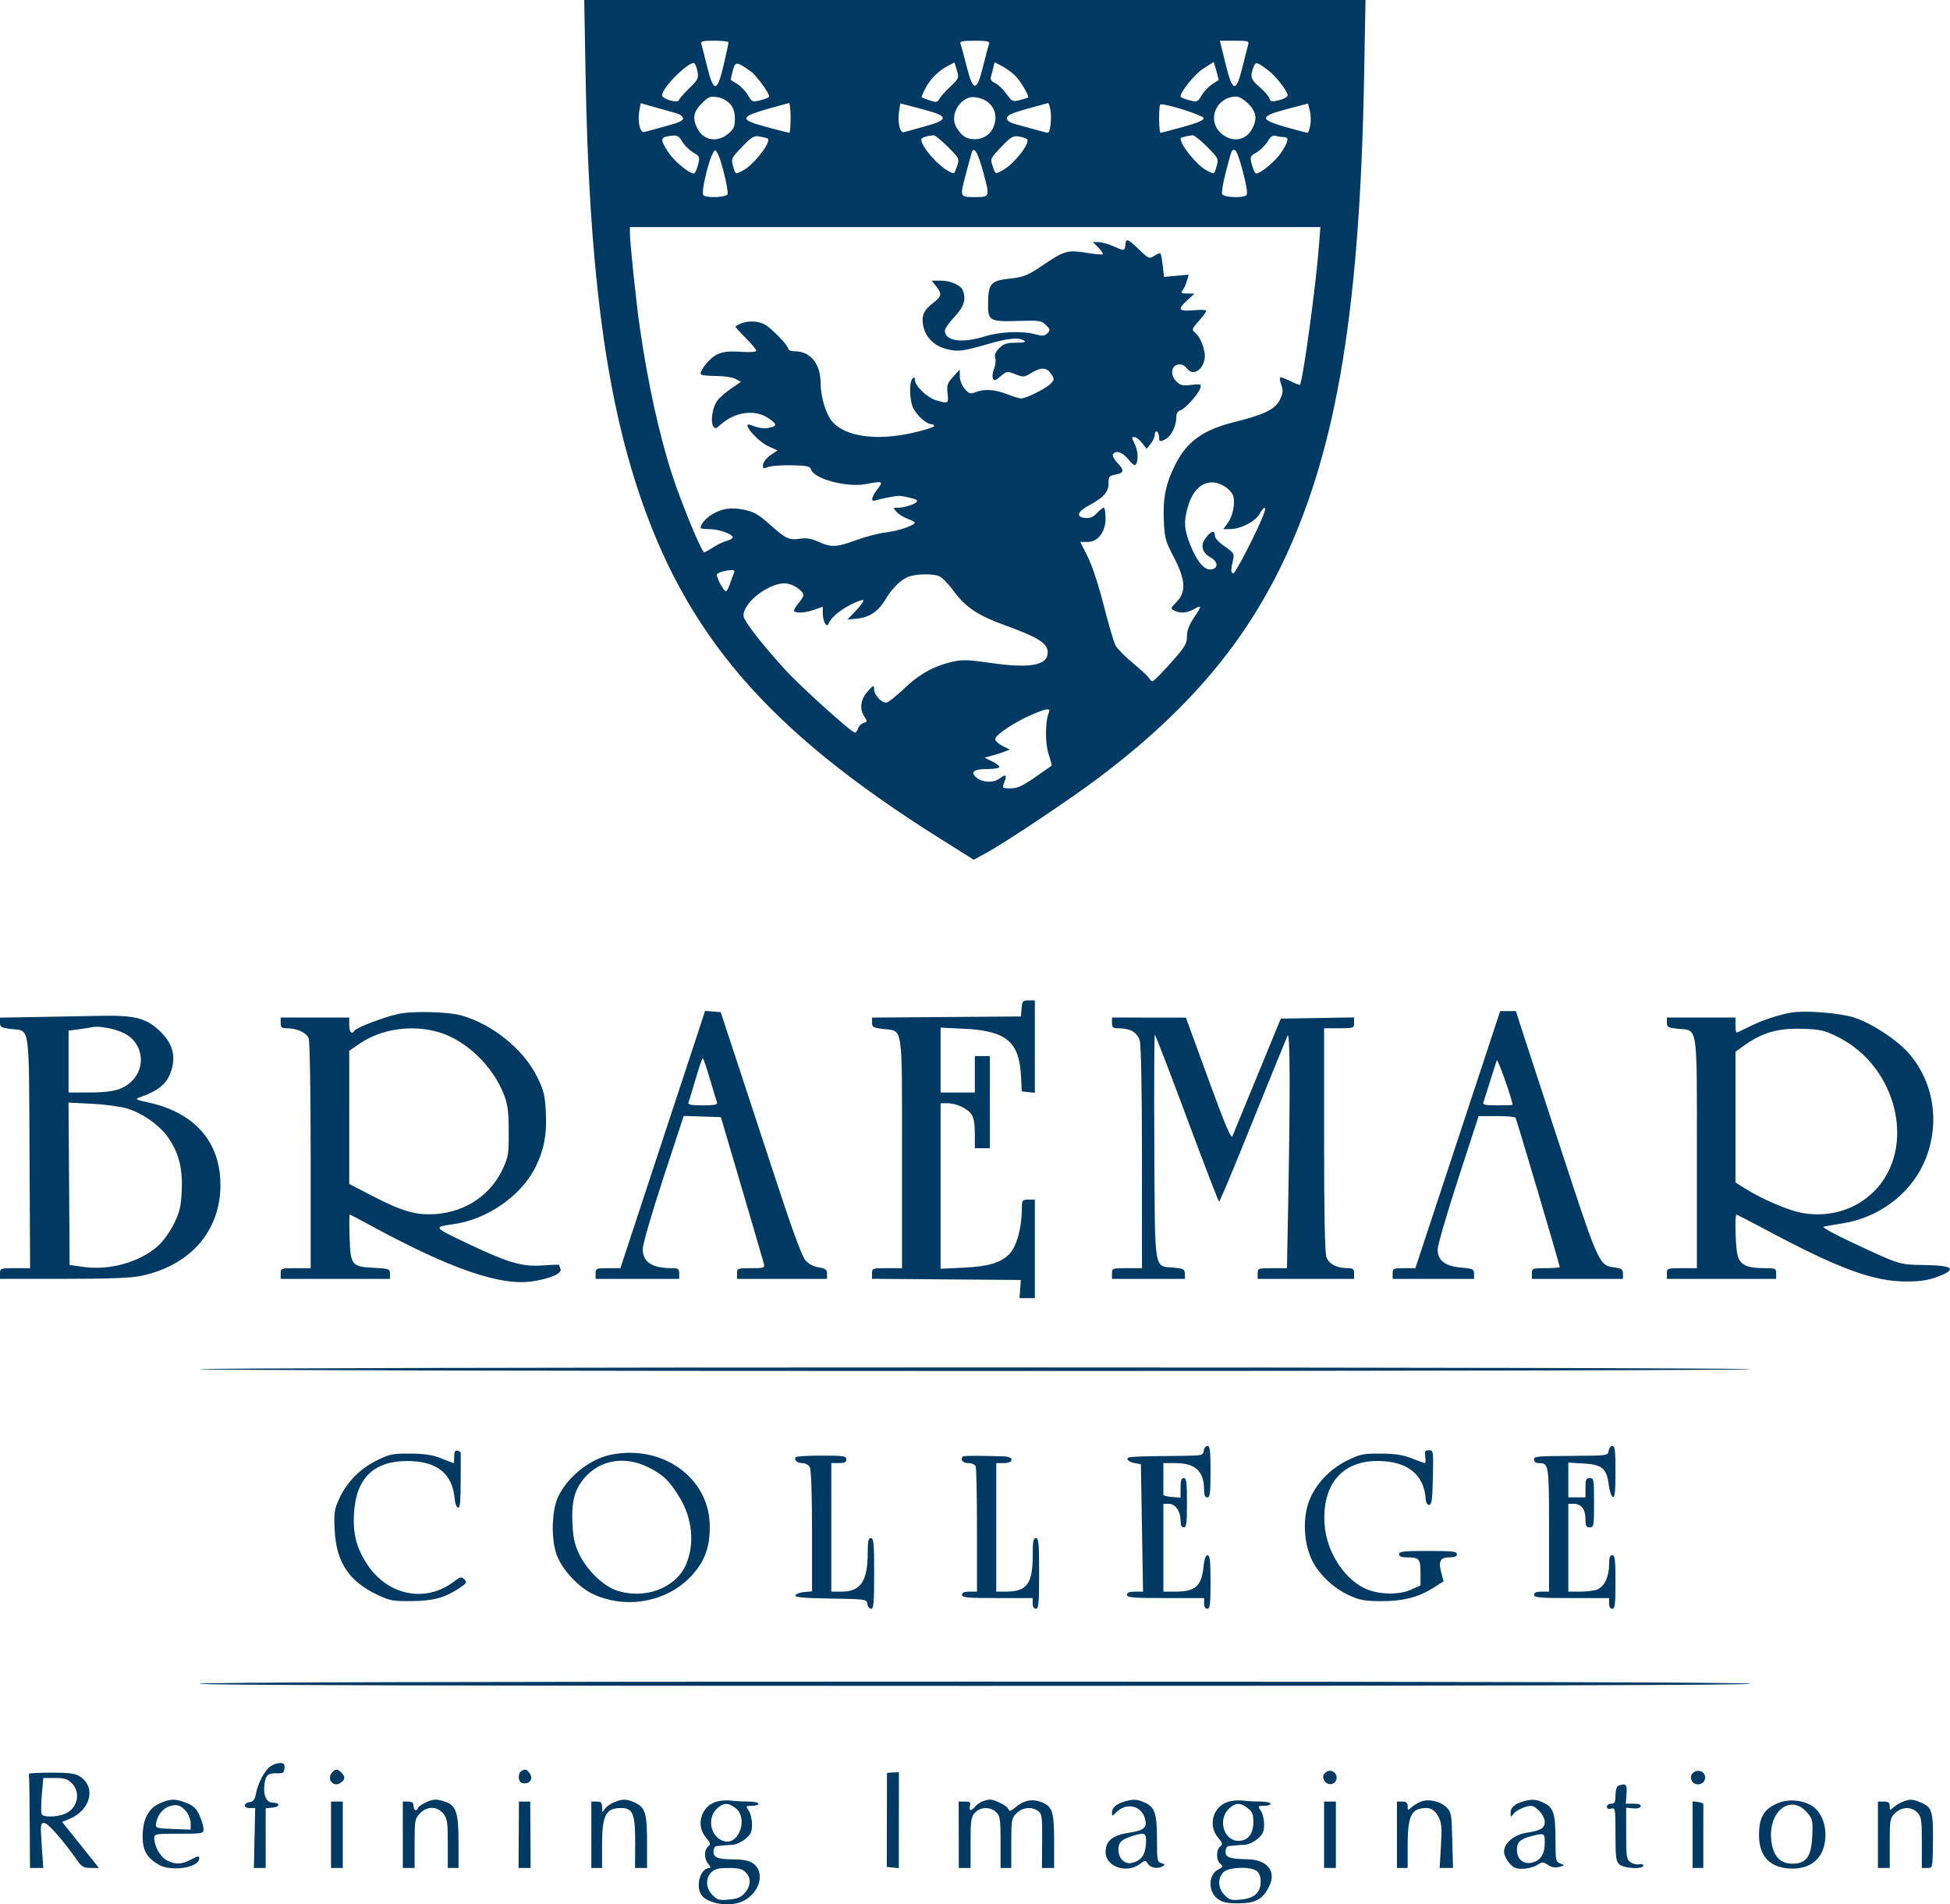 <?xml version="1.0" encoding="UTF-8"?> <svg xmlns="http://www.w3.org/2000/svg" width="256" height="250" viewBox="0 0 256 250" fill="none"> <path fill-rule="evenodd" clip-rule="evenodd" d="M76.879 10.054C77.313 34.325 79.363 50.745 83.59 63.797C89.885 83.238 100.722 95.838 123.393 110.077L127.834 112.867L129.448 111.987C131.994 110.599 140.508 104.913 144.182 102.147C156.02 93.236 163.612 84.248 168.821 72.978C175.563 58.389 178.529 40.235 179.078 10.194L179.264 0H127.981H76.699L76.879 10.054ZM95.642 5.554C95.645 5.67 95.361 6.999 95.009 8.507C94.159 12.147 93.691 12.208 92.844 8.788C92.51 7.435 92.169 6.106 92.088 5.835C91.958 5.402 92.159 5.343 93.787 5.343C94.803 5.343 95.638 5.438 95.642 5.554ZM129.861 5.695C129.786 5.888 129.434 7.217 129.078 8.648C128.607 10.549 128.314 11.249 127.992 11.249C127.671 11.249 127.369 10.54 126.885 8.648C126.519 7.217 126.159 5.888 126.086 5.695C125.987 5.434 126.473 5.343 127.974 5.343C129.478 5.343 129.962 5.434 129.861 5.695ZM163.875 5.835C163.793 6.106 163.453 7.435 163.118 8.788C162.261 12.251 161.816 12.153 160.87 8.295L160.146 5.343H162.084C163.799 5.343 164.005 5.4 163.875 5.835ZM91.572 9.41C91.734 10.27 91.629 10.481 90.497 11.579C89.807 12.248 89.193 12.952 89.133 13.143C88.992 13.595 86.915 13.002 86.915 12.509C86.915 11.5 90.53 7.923 91.158 8.311C91.288 8.391 91.474 8.885 91.572 9.41ZM98.551 9.363C99.276 9.872 100.979 12.195 100.979 12.676C100.979 12.782 100.476 12.995 99.862 13.151C98.779 13.426 98.73 13.407 98.196 12.503C97.894 11.991 97.289 11.348 96.852 11.074C96.414 10.8 96.016 10.55 95.968 10.519C95.919 10.488 96.019 9.942 96.19 9.305C96.534 8.031 96.655 8.034 98.551 9.363ZM124.746 11.39C124.095 12.008 123.443 12.738 123.297 13.012C123.065 13.445 122.906 13.466 122.06 13.181C121.527 13.001 121.049 12.821 121 12.781C120.95 12.742 121.161 12.223 121.467 11.628C122.099 10.398 123.23 9.268 124.465 8.631L125.309 8.196L125.618 9.23C125.919 10.235 125.894 10.297 124.746 11.39ZM133.364 10.028C134.096 10.818 135.14 12.624 134.964 12.797C134.913 12.846 134.43 13 133.889 13.139C132.958 13.38 132.866 13.337 132.122 12.311C131.691 11.716 131.024 11.086 130.64 10.911C130.203 10.712 129.991 10.426 130.073 10.148C130.146 9.903 130.287 9.358 130.387 8.938L130.569 8.173L131.596 8.701C132.16 8.991 132.956 9.589 133.364 10.028ZM159.973 10.541C159.017 11.039 158.203 11.763 157.766 12.503C157.232 13.407 157.183 13.426 156.1 13.151C155.486 12.995 154.984 12.782 154.984 12.676C154.984 12.011 156.871 9.704 158.004 8.984L159.343 8.133L159.692 9.319C159.883 9.972 160.01 10.521 159.973 10.541ZM166.465 9.21C167.482 9.963 169.047 11.97 169.047 12.523C169.047 12.713 168.545 12.995 167.931 13.151C166.948 13.401 166.795 13.372 166.649 12.912C166.558 12.625 165.984 11.963 165.374 11.441C164.209 10.444 164.088 10.066 164.546 8.86C164.849 8.064 164.937 8.08 166.465 9.21ZM95.846 13.646C96.294 14.161 96.478 14.732 96.478 15.599C96.478 16.621 96.335 16.944 95.613 17.552C94.181 18.756 92.375 18.457 91.559 16.879C90.875 15.557 91.026 14.675 92.126 13.576C93.006 12.696 93.236 12.603 94.165 12.751C94.792 12.851 95.467 13.21 95.846 13.646ZM129.842 13.53C130.66 14.298 130.891 15.307 130.511 16.457C130.135 17.596 129.154 18.283 127.921 18.271C126.874 18.261 126.332 17.917 125.608 16.804C124.752 15.489 125.531 13.47 127.137 12.843C127.84 12.569 129.183 12.91 129.842 13.53ZM163.872 13.611C164.935 14.674 165.081 15.57 164.404 16.879C163.57 18.491 161.729 18.769 160.306 17.499C158.395 15.792 159.626 12.744 162.255 12.673C162.648 12.662 163.303 13.043 163.872 13.611ZM88.884 14.895C89.271 15 89.624 15.277 89.669 15.511C89.729 15.825 89.142 16.099 87.419 16.561C86.136 16.906 84.872 17.25 84.61 17.326C84.025 17.496 83.663 15.976 83.939 14.507L84.119 13.547L86.15 14.125C87.267 14.443 88.497 14.789 88.884 14.895ZM103.792 15.467C103.792 16.55 103.72 17.436 103.632 17.436C103.545 17.436 102.211 17.098 100.668 16.684C97.069 15.719 97.073 15.359 100.698 14.324C102.167 13.904 103.464 13.547 103.581 13.53C103.697 13.513 103.792 14.385 103.792 15.467ZM123.762 15.49C123.762 15.816 123.117 16.121 121.442 16.585C120.165 16.939 118.918 17.286 118.669 17.355C118.13 17.505 117.802 16.015 118.044 14.52L118.198 13.573L120.98 14.306C123.042 14.849 123.762 15.156 123.762 15.49ZM137.912 14.483C138.088 15.566 137.864 17.436 137.559 17.436C137.452 17.436 136.741 17.255 135.978 17.034C135.215 16.813 134.053 16.492 133.396 16.32C132.565 16.103 132.2 15.858 132.2 15.517C132.2 15.137 132.792 14.86 134.802 14.296C136.233 13.894 137.482 13.551 137.578 13.532C137.674 13.514 137.824 13.942 137.912 14.483ZM158.015 15.504C158.069 15.776 157.257 16.125 155.312 16.665C153.783 17.089 152.451 17.436 152.351 17.436C152.138 17.436 152.104 13.94 152.316 13.729C152.597 13.448 157.936 15.11 158.015 15.504ZM172.018 16.46C171.917 16.997 171.75 17.436 171.648 17.436C171.545 17.436 170.285 17.102 168.848 16.695C165.301 15.688 165.324 15.273 168.977 14.314L171.719 13.594L171.96 14.539C172.093 15.058 172.119 15.923 172.018 16.46ZM89.56 18.59C89.843 19.07 90.489 19.707 90.994 20.005C91.885 20.53 91.905 20.582 91.63 21.663C91.475 22.277 91.233 22.779 91.094 22.779C90.46 22.779 88.529 21.183 87.762 20.024C86.749 18.496 86.707 18.078 87.548 17.916C88.844 17.666 89.056 17.737 89.56 18.59ZM100.767 18.188C101.362 18.538 98.992 21.625 97.547 22.381C96.53 22.914 96.544 22.92 96.232 21.79C95.969 20.841 96.016 20.741 97.414 19.287C98.683 17.965 98.977 17.79 99.713 17.918C100.177 17.999 100.651 18.12 100.767 18.188ZM124.431 19.267C125.928 20.763 125.971 20.848 125.674 21.728C125.275 22.91 125.321 22.878 124.56 22.488C123.112 21.744 120.949 19.244 120.949 18.313C120.949 18.07 121.507 17.875 122.548 17.756C122.731 17.734 123.579 18.414 124.431 19.267ZM134.828 18.279C135.333 18.75 133.051 21.627 131.562 22.396C130.621 22.883 130.691 22.92 130.288 21.726C129.993 20.85 130.039 20.753 131.442 19.293C132.714 17.968 133.013 17.79 133.747 17.915C134.211 17.994 134.698 18.157 134.828 18.279ZM158.46 19.261C159.952 20.753 159.994 20.837 159.73 21.792C159.419 22.92 159.432 22.914 158.415 22.381C157.148 21.718 154.984 19.063 154.984 18.173C154.984 18.05 155.74 17.852 156.583 17.756C156.766 17.734 157.61 18.412 158.46 19.261ZM168.555 17.995C169.264 18 169.165 18.569 168.2 20.024C167.446 21.162 165.505 22.779 164.892 22.779C164.766 22.779 164.528 22.275 164.364 21.659C164.073 20.568 164.089 20.523 164.976 20C165.477 19.704 166.123 19.063 166.412 18.575C166.801 17.916 167.08 17.727 167.499 17.839C167.809 17.923 168.285 17.993 168.555 17.995ZM94.983 22.467C95.358 23.919 95.599 25.279 95.518 25.49C95.36 25.902 92.933 26.031 92.37 25.658C91.897 25.344 93.378 19.643 93.905 19.747C94.149 19.796 94.563 20.842 94.983 22.467ZM129.114 22.709C129.961 25.883 129.965 25.873 127.981 25.873C126.002 25.873 125.997 25.861 126.765 22.973C127.143 21.552 127.508 20.22 127.576 20.014C127.872 19.119 128.405 20.053 129.114 22.709ZM163.179 22.568C163.707 24.635 163.826 25.509 163.599 25.658C163.011 26.04 160.602 25.901 160.439 25.476C160.355 25.258 160.56 24.024 160.894 22.734C161.712 19.575 161.669 19.686 162.079 19.686C162.304 19.686 162.723 20.783 163.179 22.568ZM173.154 32.271C172.735 37.716 171.03 50.138 170.65 50.518C170.603 50.566 170.027 50.339 169.372 50.015C168.716 49.691 168.122 49.484 168.05 49.556C167.978 49.627 168.056 50.078 168.224 50.558C168.469 51.26 168.432 51.632 168.034 52.469C167.446 53.709 165.994 54.428 162.158 55.377C157.976 56.413 155.853 57.923 154.315 60.958C153.068 63.418 152.659 65.361 152.785 68.227C152.89 70.642 152.99 71.021 154.055 73.055C155.659 76.119 155.763 77.726 154.442 79.047C153.671 79.817 153.652 79.889 154.142 80.151C154.868 80.539 155.839 80.485 156.671 80.009C157.798 79.365 157.815 79.503 156.793 81.021C156.105 82.044 155.827 82.77 155.827 83.549C155.827 84.512 155.574 84.927 153.697 87.036C152.525 88.353 151.456 89.43 151.32 89.43C151.185 89.43 150.969 89.243 150.841 89.015C150.714 88.787 149.761 87.901 148.725 87.046C147.688 86.192 146.66 85.143 146.439 84.716C146.218 84.289 145.522 81.916 144.891 79.443C144.209 76.766 143.355 74.179 142.78 73.049L141.815 71.15H142.749C144.145 71.15 145.139 69.855 145.139 68.035C145.139 67.274 145.034 66.651 144.907 66.651C144.779 66.651 144.372 66.973 144.001 67.367C143.512 67.888 143.095 68.061 142.476 68C141.207 67.876 141.417 67.186 142.98 66.342C144.908 65.301 145.533 64.591 145.533 63.444C145.533 62.569 145.624 62.457 146.461 62.3C147.581 62.09 147.625 61.725 146.655 60.713C146.252 60.292 146.006 59.81 146.109 59.643C146.474 59.054 147.374 59.35 148.141 60.311C148.677 60.983 148.984 61.179 149.133 60.944C149.486 60.39 149.389 59.089 148.929 58.2C148.558 57.484 148.556 57.37 148.909 57.37C149.133 57.37 149.591 57.718 149.925 58.143L150.534 58.916L151.071 58.253C151.366 57.888 151.608 57.343 151.608 57.041C151.608 56.74 151.735 56.572 151.89 56.667C152.044 56.763 152.171 57.087 152.171 57.387C152.171 58.012 152.28 58.045 153.03 57.643C153.746 57.26 154.421 55.916 154.421 54.872C154.421 54.284 154.587 53.981 154.976 53.858C155.632 53.649 157.399 51.656 157.597 50.901C157.722 50.424 157.606 50.389 156.394 50.532C155.265 50.666 154.957 50.594 154.439 50.076C153.602 49.239 153.738 47.986 154.682 47.853C155.134 47.789 155.522 47.965 155.833 48.378C156.835 49.706 158.533 47.998 158.103 46.094C157.838 44.919 157.413 44.089 156.826 43.602C156.439 43.281 156.502 43.113 157.374 42.148C157.916 41.548 158.359 40.95 158.359 40.818C158.359 40.687 157.731 40.639 156.964 40.713C154.761 40.925 154.512 40.681 155.753 39.527L156.812 38.543L155.863 38.536C155.081 38.529 154.972 38.459 155.242 38.133C155.422 37.916 155.678 37.36 155.811 36.897L156.053 36.056L154.436 36.202L152.82 36.349L152.645 34.869C152.548 34.055 152.413 33.334 152.345 33.265C152.276 33.196 151.915 33.34 151.542 33.584C150.887 34.013 150.821 33.986 149.544 32.763C148.056 31.337 147.809 31.245 147.745 32.092C147.68 32.956 147.597 32.97 146.236 32.352C145.555 32.044 144.656 31.788 144.237 31.785L143.477 31.779L144.197 32.499C144.593 32.895 144.849 33.287 144.765 33.371C144.682 33.455 143.717 33.372 142.622 33.187C140.28 32.792 139.698 32.94 137.346 34.529C134.884 36.193 134.458 36.375 132.543 36.58C130.11 36.842 129.762 37.219 129.717 39.652C129.671 42.15 129.832 42.249 133.753 42.131C136.477 42.05 136.728 42.088 137.316 42.675C137.894 43.252 137.91 43.346 137.502 43.753C137.133 44.122 136.867 44.147 135.964 43.896C134.244 43.419 131.315 43.531 129.342 44.149C126.288 45.106 124.043 44.784 124.043 43.388C124.043 43.145 124.613 42.337 125.309 41.593C126.564 40.251 126.859 39.313 126.4 38.119C126.137 37.434 124.778 36.841 123.474 36.841H122.315L122.898 37.582C123.697 38.597 123.638 38.904 122.479 39.788C121.24 40.732 120.922 41.52 121.229 42.881C121.562 44.358 122.715 45.454 124.346 45.845C125.818 46.198 126.343 46.129 129.911 45.107C132.416 44.39 133.767 44.273 134.451 44.715C134.752 44.91 134.448 44.989 133.383 44.992C132.17 44.995 131.762 45.128 131.185 45.704C130.687 46.203 130.532 46.583 130.661 46.99C130.762 47.309 130.692 47.937 130.506 48.387C130.32 48.836 130.245 49.408 130.341 49.656C130.489 50.044 130.632 50.008 131.353 49.401C132.169 48.715 132.225 48.707 133.302 49.13C134.352 49.543 134.463 49.534 135.378 48.968C136.653 48.181 137.429 48.214 137.997 49.081C138.433 49.746 138.431 49.827 137.96 50.347C137.401 50.964 134.726 52.308 134.056 52.308C133.82 52.308 132.985 52.055 132.2 51.746C130.61 51.119 129.257 51.033 128.072 51.484C127.375 51.748 127.207 51.697 126.647 51.046C126.281 50.621 126.009 49.927 126.004 49.41L125.996 48.512L125.128 49.466C124.367 50.303 124.278 50.571 124.399 51.645C124.551 52.998 124.498 53.029 122.867 52.541C121.701 52.192 120.105 50.638 120.105 49.852C120.105 49.511 120.021 49.468 119.796 49.693C119.324 50.165 119.397 52.621 119.915 53.619C120.422 54.597 121.652 55.683 122.253 55.683C122.464 55.683 122.637 55.794 122.637 55.929C122.637 56.065 121.406 56.461 119.901 56.808C115.028 57.934 110.8 57.313 109.162 55.23C108.381 54.238 107.729 51.976 107.729 50.261C107.729 47.781 106.387 46.121 104.381 46.121C103.902 46.121 103.51 45.992 103.51 45.834C103.51 45.386 101.237 43.03 100.375 42.584C99.214 41.984 97.5 42.117 96.545 42.882C96.505 42.914 97.106 43.575 97.881 44.35C98.657 45.125 99.291 45.885 99.291 46.039C99.291 46.21 98.494 46.267 97.226 46.185C95.642 46.084 94.921 46.166 94.136 46.539C93.221 46.973 91.978 48.452 91.978 49.107C91.978 49.244 92.845 49.355 93.904 49.355C95.002 49.355 96.142 49.522 96.555 49.742L97.279 50.13L95.984 51.008C95.273 51.491 94.451 52.214 94.158 52.614C93.534 53.465 93.24 55.361 93.639 55.957C93.877 56.311 94.011 56.286 94.565 55.779C96.43 54.073 99.098 53.69 100.842 54.877C102.007 55.67 102.055 55.895 101.114 56.131C100.398 56.311 99.558 56.208 98.658 55.83C97.089 55.17 99.32 57.888 100.952 58.624L102.078 59.131L101.177 59.737C100.681 60.07 100.235 60.623 100.186 60.966C100.104 61.531 100.165 61.563 100.832 61.31C101.237 61.156 102.637 61.053 103.943 61.081C105.968 61.124 106.343 61.208 106.481 61.645C106.871 62.873 111.182 64.023 113.647 63.555C115.925 63.123 116.006 63.157 115.198 64.216C114.36 65.315 114.269 65.909 114.972 65.696C116.21 65.321 117.914 65.029 118.355 65.115C120.028 65.445 120.387 65.563 120.387 65.785C120.387 66.104 118.824 66.651 117.91 66.651C117.225 66.651 117.219 66.666 117.711 67.21C117.989 67.517 118.642 67.922 119.161 68.11C119.68 68.298 120.104 68.521 120.102 68.606C120.095 68.964 117.871 69.723 116.325 69.894C115.405 69.996 113.656 70.447 112.438 70.896C109.822 71.861 109.135 71.892 107.448 71.124C106.508 70.697 105.878 70.594 104.998 70.724C103.573 70.936 103.179 70.745 100.96 68.766C99.595 67.547 98.953 67.183 97.721 66.927C95.982 66.566 94.783 66.741 93.451 67.55C92.642 68.041 91.978 68.832 91.978 69.304C91.978 69.391 92.488 69.463 93.112 69.463C94.339 69.463 96.197 70.114 96.197 70.543C96.197 70.689 95.849 70.893 95.424 70.996C94.998 71.1 94.164 71.503 93.569 71.892C92.975 72.281 92.453 72.558 92.409 72.507C91.847 71.868 89.393 65.87 88.229 62.292C86.54 57.099 85.042 50.254 83.982 42.887C83.503 39.559 82.698 31.849 82.696 30.583L82.696 29.81H128.02H173.344L173.154 32.271ZM160.787 63.862C161.309 64.184 161.814 64.76 161.91 65.142C162.167 66.17 161.829 67.79 161.171 68.68L160.592 69.463L161.515 69.457C162.888 69.448 164.771 68.484 165.328 67.507C165.933 66.442 166.318 66.389 165.932 67.424C165.113 69.618 162.157 75.368 161.895 75.275C161.574 75.16 161.571 74.897 161.878 73.504C162.058 72.69 161.973 72.555 160.778 71.733C159.956 71.167 159.484 70.633 159.484 70.27C159.484 69.546 158.975 69.706 158.269 70.651C157.556 71.606 157.804 72.552 158.934 73.188C159.939 73.753 159.971 74.615 158.993 74.755C158.118 74.88 157.147 73.738 156.273 71.554C155.436 69.463 155.377 68.448 155.975 66.436C156.809 63.625 158.736 62.594 160.787 63.862ZM96.326 75.299C96.21 75.569 95.975 76.202 95.806 76.705C95.636 77.207 95.414 77.619 95.312 77.619C94.972 77.619 93.914 75.57 94.143 75.355C94.395 75.117 95.226 74.888 96.016 74.839C96.411 74.814 96.487 74.926 96.326 75.299ZM123.27 75.624C123.639 75.764 124.493 76.633 125.169 77.555C126.751 79.717 128.348 80.784 131.965 82.097C136.315 83.675 137.545 84.456 137.545 85.639C137.545 87.356 135.258 87.783 130.074 87.032C127.185 86.613 126.33 86.583 125.103 86.859C122.636 87.412 120.646 88.515 118.66 90.432C117.629 91.428 116.583 92.242 116.336 92.242C115.683 92.242 114.763 91.22 114.753 90.485C114.745 89.891 114.693 89.909 113.909 90.77C112.966 91.806 112.803 93.138 113.498 94.129C113.886 94.683 113.876 94.749 113.371 94.909C113.069 95.005 112.743 95.33 112.647 95.631C112.552 95.933 112.369 96.18 112.241 96.18C111.795 96.18 105.026 90.071 103.026 87.863C99.813 84.316 97.619 81.464 97.611 80.825C97.587 78.966 101.335 76.234 103.383 76.618C104.353 76.8 105.479 77.628 105.479 78.159C105.479 78.302 105.166 78.791 104.784 79.245C104.401 79.7 104.169 80.152 104.268 80.251C104.557 80.54 105.817 80.436 106.956 80.03L108.011 79.653L108.015 80.534C108.02 81.569 108.526 82.483 108.765 81.888C109.09 81.08 110.198 80.134 111.738 79.35C112.627 78.898 113.355 78.665 113.355 78.834C113.355 79.003 112.88 79.637 112.3 80.242L111.245 81.343L112.556 81.206C114.168 81.037 115.333 80.239 116.257 78.673C117.157 77.145 118.395 75.971 119.432 75.661C120.534 75.331 122.452 75.312 123.27 75.624ZM137.687 93.578C137.206 94.763 137.194 97.573 137.664 99.008C137.925 99.806 138.1 100.49 138.053 100.527C138.005 100.564 137.029 101.246 135.883 102.043C134.256 103.174 133.563 103.491 132.719 103.491C131.511 103.491 131.534 103.519 131.912 102.525C132.222 101.71 131.998 101.613 131.199 102.217C130.442 102.79 129.012 102.748 128.249 102.131C127.323 101.381 127.783 100.96 129.528 100.96C130.361 100.96 131.107 100.855 131.187 100.726C131.267 100.596 130.863 100.26 130.29 99.977L129.247 99.464L130.231 99.202C130.773 99.058 131.52 98.819 131.893 98.671L132.569 98.401L131.611 97.923C131.085 97.66 130.653 97.255 130.653 97.023C130.653 96.491 133.221 94.777 135.435 93.831C137.474 92.959 137.96 92.904 137.687 93.578ZM134.116 132.387L134.029 133.442L124.254 133.516L114.48 133.59V134.25C114.48 134.837 114.643 134.93 115.957 135.083C118.585 135.389 118.418 134.279 118.418 151.472V166.486H116.449C114.539 166.486 114.48 166.507 114.48 167.186V167.885L124.249 167.959L134.018 168.033L133.931 169.228L133.845 170.423H134.851H135.857V163.955V157.487H135.013C134.227 157.487 134.168 157.56 134.159 158.542C134.13 161.336 133.442 163.765 132.4 164.743C131.257 165.817 129.67 166.269 126.504 166.421L123.481 166.566V155.699V144.832H124.334C125.516 144.832 126.976 145.49 127.522 146.271C127.837 146.72 127.981 147.525 127.981 148.832V150.738H128.966H129.95V144.691V138.645H128.966H127.981V141.035V143.426H125.731H123.481V139.167V134.909L126.543 135.054C132.089 135.317 133.803 136.732 134.037 141.239L134.143 143.285L135 143.373L135.857 143.461V137.397V131.333H135.03C134.278 131.333 134.195 131.428 134.116 132.387ZM52.178 133.134C50.278 133.572 46.769 134.92 46.533 135.301C46.188 135.858 45.849 135.494 45.849 134.567V133.583H41.348H36.848V134.286C36.848 134.871 36.982 134.989 37.65 134.989C38.98 134.989 40.244 135.569 40.525 136.307C40.673 136.698 40.786 143.346 40.786 151.74V166.486H38.817C36.904 166.486 36.848 166.506 36.848 167.189V167.892H44.02H51.193V167.22C51.193 166.58 51.091 166.542 49.088 166.442C46.159 166.294 46.014 166.111 45.894 162.399C45.841 160.78 45.85 159.456 45.915 159.456C45.98 159.456 47.099 160.037 48.402 160.746C59.172 166.614 65.757 168.885 70.016 168.199C72.315 167.829 73.8 167.166 73.585 166.605C73.491 166.36 73.414 166.116 73.414 166.063C73.414 166.01 72.496 166.036 71.375 166.121C68.587 166.331 66.84 165.832 61.492 163.299C56.865 161.106 56.844 161.078 59.48 160.719C63.922 160.113 68.402 157.017 70.283 153.253C71.431 150.956 71.824 148.842 71.655 145.869C71.534 143.753 71.366 143.092 70.499 141.339C68.737 137.775 64.663 134.47 60.616 133.322C58.775 132.8 54.08 132.695 52.178 133.134ZM87.007 149.597L81.445 166.486H79.82C78.275 166.486 78.195 166.521 78.195 167.189V167.892H83.68H89.165V167.189C89.165 166.578 89.041 166.486 88.216 166.486C85.594 166.486 84.383 165.69 84.383 163.966C84.383 163.344 85.542 159.344 87.071 154.685L89.759 146.498L92.2 146.579L94.64 146.66L97.374 155.94C98.878 161.044 100.18 165.506 100.268 165.853C100.421 166.461 100.355 166.486 98.593 166.486C96.825 166.486 96.76 166.511 96.76 167.189V167.892H102.666H108.573V167.225C108.573 166.667 108.394 166.53 107.474 166.382C106.758 166.268 106.143 165.932 105.713 165.421C105.291 164.92 104.036 161.536 102.244 156.069C100.7 151.358 98.351 144.213 97.025 140.192L94.615 132.88L93.593 132.793L92.57 132.707L87.007 149.597ZM191.381 149.613L185.815 166.486H184.323C182.918 166.486 182.83 166.528 182.83 167.189V167.892H188.174H193.518V167.228C193.518 166.62 193.374 166.551 191.804 166.409C189.692 166.217 188.737 165.473 188.737 164.018C188.737 163.488 189.946 159.334 191.425 154.787L194.113 146.519H196.471C197.768 146.519 198.89 146.618 198.965 146.738C199.11 146.973 204.769 166.078 204.769 166.334C204.769 166.418 203.947 166.486 202.941 166.486C201.178 166.486 201.113 166.512 201.113 167.189V167.892H207.09H213.067V167.217C213.067 166.646 212.9 166.519 211.985 166.396C209.919 166.119 209.911 166.101 204.927 150.895C202.389 143.152 200.019 135.899 199.661 134.778L199.009 132.739H197.977H196.946L191.381 149.613ZM235.288 132.917C233.652 133.169 231.361 133.921 229.755 134.732C228.862 135.182 228.064 135.551 227.983 135.551C227.901 135.551 227.834 135.108 227.834 134.567V133.583H223.333H218.833V134.25C218.833 134.849 218.984 134.932 220.292 135.057C222.933 135.311 222.771 134.238 222.771 151.472V166.486H220.802C218.889 166.486 218.833 166.506 218.833 167.189V167.892H226.006H233.178V167.189C233.178 166.527 233.091 166.486 231.673 166.486C229.37 166.486 228.463 166.067 228.123 164.844C227.837 163.813 227.713 159.456 227.971 159.456C228.046 159.456 229.786 160.353 231.838 161.449C241.487 166.605 245.955 168.245 250.326 168.235C252.097 168.232 253.151 168.07 254.344 167.619C257.045 166.599 256.462 166.118 252.46 166.067C249.309 166.026 249.426 166.063 242.906 163C240.754 161.988 239.172 161.109 239.39 161.046C239.609 160.983 240.733 160.785 241.888 160.606C246.488 159.892 250.545 156.943 252.454 152.925C254.782 148.022 254.061 142.287 250.616 138.306C249.065 136.514 245.656 134.288 243.362 133.568C241.504 132.985 237.129 132.632 235.288 132.917ZM4.572 133.519L0.001 133.596V134.253C0.001 134.835 0.168 134.93 1.461 135.083C3.97 135.381 3.788 134.158 3.876 151.31L3.953 166.486H1.977C0.057 166.486 0.001 166.506 0.001 167.189V167.892L8.369 167.888C14.444 167.884 17.238 167.775 18.565 167.491C25.295 166.048 29.253 161.204 28.918 154.82C28.641 149.555 25.239 145.952 19.372 144.713C18.055 144.435 17.73 144.282 18.143 144.137C20.855 143.188 21.931 142.294 22.498 140.522C23.096 138.652 22.656 137.03 21.14 135.515C19.269 133.646 17.788 133.257 12.94 133.361C10.851 133.406 7.086 133.477 4.572 133.519ZM145.983 134.286C145.983 134.871 146.117 134.989 146.785 134.989C148.39 134.989 149.325 135.529 149.632 136.631C149.808 137.266 149.918 143.176 149.919 152.073L149.921 166.486H147.952C146.039 166.486 145.983 166.506 145.983 167.189V167.892H150.764H155.546V167.225C155.546 166.63 155.394 166.543 154.137 166.422C151.435 166.163 151.629 167.349 151.543 150.558C151.501 142.459 151.531 135.833 151.608 135.834C151.686 135.836 153.584 140.768 155.827 146.796C158.071 152.824 159.969 157.756 160.047 157.756C160.124 157.755 161.503 154.499 163.111 150.52C166.747 141.524 168.711 136.704 169.038 135.973C169.354 135.27 169.393 143.156 169.142 156.573L168.956 166.486H167.033C165.169 166.486 165.11 166.508 165.11 167.189V167.892H171.438H177.767V167.189C177.767 166.604 177.633 166.486 176.965 166.486C175.503 166.486 174.453 165.942 174.131 165.018C173.931 164.445 173.829 159.224 173.829 149.571V134.989H175.798C177.715 134.989 177.767 134.97 177.767 134.279V133.569L172.955 133.646L168.143 133.723L165.084 141.176C163.402 145.275 161.922 148.867 161.795 149.16C161.623 149.557 160.821 147.655 158.626 141.643L155.687 133.595L150.835 133.589L145.983 133.583V134.286ZM16.312 135.651C18.73 136.864 19.242 139.992 17.334 141.9C16.17 143.064 14.824 143.422 11.604 143.424L9.002 143.426V139.365V135.305L10.338 135.129C11.072 135.032 11.864 134.908 12.096 134.852C12.98 134.642 15.1 135.043 16.312 135.651ZM57.746 135.554C61.244 136.634 64.685 139.952 66.136 143.644C66.656 144.968 66.772 145.826 66.786 148.488C66.802 151.477 66.743 151.854 65.994 153.475C64.435 156.849 61.142 159.082 57.294 159.373C54.663 159.572 52.863 159.065 48.873 156.998L45.849 155.433L45.849 146.687L45.85 137.942L47.219 137.009C50.127 135.027 54.212 134.463 57.746 135.554ZM241.217 136.101C249.113 139.975 251.67 150.765 246.029 156.405C243.621 158.813 240.191 159.855 236.662 159.251C234.829 158.937 231.342 157.444 229.021 155.98L227.834 155.23V146.65V138.071L229.109 137.162C231.361 135.558 233.486 134.96 236.576 135.059C238.974 135.136 239.483 135.25 241.217 136.101ZM93.203 141.669C93.644 143.176 94.066 144.568 94.14 144.761C94.24 145.022 93.756 145.113 92.259 145.113C90.762 145.113 90.278 145.022 90.378 144.761C90.452 144.568 90.874 143.176 91.316 141.669C91.757 140.161 92.182 138.928 92.259 138.928C92.337 138.928 92.761 140.161 93.203 141.669ZM198.575 145.043C198.578 145.081 197.682 145.113 196.582 145.113C195.041 145.113 194.616 145.028 194.726 144.742C194.804 144.537 195.201 143.303 195.607 142C196.014 140.696 196.418 139.439 196.505 139.207C196.617 138.91 198.493 144.2 198.575 145.043ZM16.633 145.512C18.731 146.128 21.023 147.76 22.154 149.444C23.509 151.461 23.997 153.446 23.857 156.37C23.759 158.42 23.591 159.125 22.837 160.656C22.341 161.664 21.413 162.96 20.776 163.535C18.39 165.691 14.419 166.815 10.937 166.319L9.142 166.064L9.069 155.408L8.995 144.752L12.022 144.9C13.687 144.981 15.762 145.256 16.633 145.512ZM26.16 179.753C26.16 179.881 71.979 179.985 127.981 179.985C183.983 179.985 229.803 179.88 229.803 179.752C229.803 179.624 183.983 179.52 127.981 179.52C71.979 179.521 26.16 179.625 26.16 179.753ZM158.027 190.461C157.941 191.067 157.817 191.095 155.124 191.124C148.341 191.196 147.902 191.224 148.022 191.586C148.086 191.779 148.508 192.002 148.959 192.08L149.78 192.224L149.921 200.588L150.061 208.952L149.007 208.952C148.256 208.951 147.952 209.073 147.952 209.373C147.952 209.733 148.702 209.795 153.015 209.795H158.078V210.498C158.078 210.936 158.237 211.201 158.5 211.201C158.852 211.201 158.921 210.623 158.921 207.686C158.921 204.909 158.841 204.171 158.539 204.171C158.283 204.171 158.105 204.672 158 205.683C157.735 208.251 156.935 208.951 154.267 208.951H152.733V203.186V197.421H153.421C154.289 197.421 154.984 198.387 154.984 199.593C154.984 200.225 155.116 200.515 155.406 200.515C155.756 200.515 155.827 199.968 155.827 197.281C155.827 194.593 155.756 194.046 155.406 194.046C155.092 194.046 154.984 194.376 154.984 195.328V196.61L153.853 196.523C153.232 196.476 152.726 196.342 152.728 196.226C152.731 196.11 152.733 195.129 152.733 194.046V192.078H154.294C156.947 192.078 158.078 193.141 158.078 195.635C158.078 196.285 158.208 196.577 158.5 196.577C158.851 196.577 158.921 196.015 158.921 193.203C158.921 190.463 158.846 189.828 158.519 189.828C158.298 189.828 158.076 190.113 158.027 190.461ZM211.188 190.461C211.1 191.082 211.024 191.094 207.02 191.124C201.422 191.167 201.394 191.169 201.394 191.656C201.394 191.909 201.653 192.078 202.041 192.078C203.332 192.078 203.363 192.281 203.363 200.852V208.951H202.378C201.691 208.951 201.394 209.079 201.394 209.373C201.394 209.732 202.128 209.795 206.316 209.795H211.239V210.498C211.239 210.936 211.398 211.201 211.661 211.201C212.013 211.201 212.082 210.623 212.082 207.686C212.082 204.749 212.013 204.171 211.661 204.171C211.347 204.171 211.239 204.5 211.239 205.45C211.239 207.021 210.602 208.324 209.66 208.682C209.271 208.83 208.264 208.951 207.423 208.951H205.894V203.186V197.421H206.578C207.576 197.421 208.145 198.143 208.145 199.41C208.145 200.327 208.24 200.515 208.707 200.515C209.237 200.515 209.27 200.327 209.27 197.281C209.27 194.234 209.237 194.046 208.707 194.046C208.228 194.046 208.145 194.234 208.145 195.312V196.577H207.02H205.894V194.296V192.014L207.865 192.126C210.329 192.265 210.93 192.766 211.195 194.901C211.296 195.721 211.538 196.443 211.731 196.508C211.999 196.597 212.082 195.82 212.082 193.226C212.082 190.466 212.007 189.828 211.68 189.828C211.459 189.828 211.237 190.113 211.188 190.461ZM59.631 191.214C59.631 191.689 59.599 192.078 59.561 192.078C59.523 192.078 58.794 191.801 57.944 191.463C56.773 190.997 55.779 190.843 53.859 190.83C51.546 190.814 51.158 190.893 49.465 191.726C47.267 192.808 45.523 194.587 44.525 196.765C43.889 198.156 43.828 198.583 43.94 200.892C44.141 205.059 45.803 207.584 49.505 209.347C51.168 210.138 51.575 210.215 54.006 210.194C56.877 210.17 58.366 209.768 60.298 208.492C61.275 207.848 61.342 207.73 60.957 207.344C60.572 206.959 60.429 206.99 59.572 207.643C55.909 210.437 50.975 209.491 48.282 205.479C46.818 203.298 46.321 201.445 46.47 198.724C46.725 194.073 49.047 191.789 53.505 191.803C57.397 191.815 59.43 193.468 59.696 196.837C59.738 197.367 59.93 197.852 60.124 197.915C60.392 198.003 60.475 197.197 60.475 194.492C60.475 192.546 60.482 190.858 60.49 190.742C60.498 190.626 60.308 190.49 60.068 190.44C59.748 190.374 59.631 190.581 59.631 191.214ZM187.109 191.234C187.177 191.698 187.16 192.078 187.071 192.078C186.981 192.078 186.212 191.801 185.361 191.463C184.191 190.997 183.197 190.843 181.277 190.83C178.959 190.814 178.577 190.892 176.865 191.735C174.555 192.872 172.685 194.866 171.848 197.083C170.996 199.341 171.16 202.605 172.235 204.803C173.171 206.715 175.04 208.482 177.155 209.454C178.488 210.066 179.169 210.189 181.283 210.201C184.176 210.217 186.218 209.694 188.212 208.427L189.516 207.598L189.22 206.49C188.809 204.948 189.066 204.452 190.275 204.452C190.97 204.452 191.268 204.325 191.268 204.03C191.268 203.676 190.659 203.608 187.471 203.608C184.283 203.608 183.674 203.676 183.674 204.03C183.674 204.323 183.968 204.452 184.635 204.452C186.329 204.452 186.486 204.623 186.486 206.466V208.139L185.173 208.72C183.524 209.45 180.732 209.329 179.02 208.455C176.271 207.051 174.111 203.527 173.89 200.086C173.558 194.918 176.167 191.797 180.818 191.797C184.762 191.797 186.979 193.561 187.176 196.859C187.201 197.266 187.39 197.562 187.626 197.562C187.956 197.562 188.048 196.883 188.112 193.976C188.189 190.473 188.177 190.391 187.588 190.391C187.078 190.391 187.004 190.521 187.109 191.234ZM80.264 190.964C77.544 191.502 74.722 193.684 73.367 196.296C72.411 198.139 72.289 202.001 73.117 204.209C73.808 206.052 75.919 208.335 77.751 209.222C82.117 211.335 87.615 210.331 90.807 206.839C92.533 204.951 93.199 203.125 93.181 200.331C93.14 194.048 87.039 189.624 80.264 190.964ZM104.451 191.305C104.212 191.691 104.66 192.078 105.345 192.078C105.726 192.078 106.149 192.316 106.313 192.622C106.494 192.96 106.604 196.15 106.604 201.042V208.917L105.571 209.005C105.003 209.053 104.487 209.247 104.425 209.437C104.339 209.698 105.462 209.8 109.044 209.858C113.711 209.935 113.778 209.944 113.867 210.569C113.916 210.916 114.138 211.201 114.359 211.201C114.691 211.201 114.761 210.398 114.761 206.561C114.761 202.624 114.697 201.921 114.339 201.921C114.006 201.921 113.917 202.32 113.916 203.819C113.913 207.572 112.996 208.951 110.504 208.951H109.136V200.515V192.078H110.12C110.87 192.078 111.105 191.961 111.105 191.586C111.105 191.145 110.762 191.094 107.844 191.094C106.05 191.094 104.523 191.188 104.451 191.305ZM126.42 191.202C126.016 191.605 126.387 192.078 127.107 192.078C127.59 192.078 127.99 192.259 128.092 192.523C128.186 192.767 128.262 196.564 128.262 200.96V208.951H127.278C126.591 208.951 126.294 209.079 126.294 209.373C126.294 209.731 126.997 209.795 130.935 209.795H135.576V210.498C135.576 210.936 135.735 211.201 135.998 211.201C136.356 211.201 136.419 210.498 136.419 206.561C136.419 202.624 136.356 201.921 135.998 201.921C135.657 201.921 135.576 202.359 135.576 204.18C135.576 207.93 134.819 208.951 132.041 208.951H130.794V200.515V192.078H131.778C133.107 192.078 133.173 191.249 131.849 191.201C128.801 191.092 126.53 191.092 126.42 191.202ZM85.122 192.632C87.076 193.609 87.925 194.433 89.255 196.649C90.885 199.362 91.204 202.622 90.103 205.296C88.792 208.479 84.639 210.052 80.905 208.78C79.151 208.183 76.975 206.042 76.008 203.965C75.43 202.721 75.229 201.795 75.148 199.999C75.016 197.095 75.427 195.549 76.736 194.02C78.78 191.633 82.042 191.093 85.122 192.632ZM26.16 221.044C26.16 221.231 60.288 221.325 127.981 221.325C195.675 221.325 229.803 221.231 229.803 221.044C229.803 220.857 195.675 220.763 127.981 220.763C60.288 220.763 26.16 220.857 26.16 221.044ZM35.5 231.89C34.739 232.423 33.87 234.059 33.609 235.454C33.469 236.197 33.256 236.504 32.834 236.566C31.944 236.698 31.884 237.355 32.761 237.355H33.502L33.417 241.293L33.332 245.231L34.106 245.23L34.879 245.23V241.31V237.391L35.793 237.303C36.831 237.203 36.788 236.658 35.74 236.642C34.929 236.629 34.492 235.498 34.743 234.061C34.931 232.987 35.235 232.757 36.41 232.801C37.152 232.829 37.299 232.726 37.347 232.142C37.392 231.593 37.272 231.45 36.767 231.45C36.416 231.45 35.846 231.648 35.5 231.89ZM43.655 232.631C42.822 233.464 43.691 234.696 44.675 234.076C45.314 233.672 45.371 233.262 44.857 232.748C44.314 232.205 44.102 232.184 43.655 232.631ZM68.397 232.54C68.19 232.672 68.063 233.081 68.115 233.45C68.186 233.952 68.387 234.121 68.909 234.121C69.705 234.121 70.005 233.353 69.465 232.702C69.076 232.233 68.919 232.209 68.397 232.54ZM173.99 232.735C173.651 233.074 173.618 233.306 173.849 233.736C174.251 234.487 175.346 234.332 175.464 233.508C175.586 232.648 174.596 232.129 173.99 232.735ZM222.354 232.677C222.005 232.932 221.917 233.225 222.057 233.667C222.331 234.528 223.715 234.404 223.843 233.508C223.96 232.685 223.042 232.174 222.354 232.677ZM3.824 232.856C3.789 232.933 3.786 233.155 3.815 233.348C3.845 233.541 3.884 236.294 3.904 239.465L3.939 245.23H4.81H5.68L5.479 242.277C5.289 239.485 5.307 239.324 5.817 239.324C6.302 239.324 8.325 241.634 10.236 244.369C10.72 245.063 11.03 245.221 11.909 245.225L12.987 245.23L12.149 244.175C11.687 243.595 10.601 242.235 9.734 241.152L8.157 239.183L9.072 238.808C11.892 237.65 12.664 234.638 10.504 233.222C9.883 232.816 9.149 232.715 6.808 232.715C5.2 232.715 3.858 232.778 3.824 232.856ZM116.444 232.785C116.44 232.824 116.434 235.608 116.43 238.972L116.422 245.089L117.209 245.172L117.996 245.255L118.003 238.958L118.01 232.662L117.23 232.688C116.801 232.703 116.447 232.747 116.444 232.785ZM9.436 234.109C10.703 235.375 10.133 237.567 8.379 238.178C7.267 238.565 5.713 238.567 5.475 238.181C5.373 238.017 5.379 236.878 5.488 235.65L5.685 233.418H7.216C8.465 233.418 8.873 233.545 9.436 234.109ZM212.434 234.448C212.237 234.528 212.082 235.074 212.082 235.691C212.082 236.605 211.987 236.793 211.52 236.793C211.211 236.793 210.957 236.971 210.957 237.188C210.957 237.445 211.154 237.533 211.52 237.437C212.06 237.295 212.082 237.428 212.082 240.794C212.082 243.832 212.151 244.361 212.597 244.764C213.19 245.301 215.739 245.424 215.739 244.916C215.739 244.743 215.494 244.666 215.195 244.744C214.895 244.822 214.389 244.703 214.07 244.48C213.538 244.107 213.489 243.789 213.489 240.693V237.313L214.379 237.405C214.913 237.459 215.317 237.355 215.387 237.144C215.467 236.906 215.173 236.793 214.469 236.793H213.432L213.533 235.527C213.635 234.246 213.431 234.046 212.434 234.448ZM20.935 236.763C19.467 237.43 18.736 238.853 18.724 241.067C18.714 242.892 19.274 243.885 20.823 244.792C22.482 245.763 26.16 245.187 26.16 243.956C26.16 243.617 25.969 243.644 25.109 244.104C23.844 244.782 23.038 244.813 21.904 244.227C21.049 243.784 20.253 242.375 20.253 241.302C20.253 240.76 20.423 240.73 23.488 240.73C26.656 240.73 26.722 240.717 26.716 240.097C26.713 239.749 26.474 238.947 26.187 238.313C25.785 237.428 25.394 237.054 24.5 236.696C23.02 236.104 22.358 236.117 20.935 236.763ZM55.764 236.694C55.261 236.942 54.85 237.255 54.85 237.391C54.85 237.526 54.723 237.637 54.568 237.637C54.414 237.637 54.287 237.383 54.287 237.074C54.287 236.662 54.099 236.512 53.584 236.512H52.881V240.871V245.23H53.657H54.433L54.431 242.019C54.428 239.006 54.47 238.764 55.109 238.082C56.044 237.086 57.414 237.092 58.204 238.096C58.717 238.747 58.788 239.226 58.788 242.034V245.23H59.491H60.194V241.841C60.194 237.972 59.89 237.036 58.473 236.542C57.293 236.131 56.856 236.155 55.764 236.694ZM80.544 236.638C80.057 236.85 79.523 237.256 79.357 237.541C79.091 238 79.055 237.971 79.048 237.285C79.041 236.65 78.914 236.512 78.336 236.512H77.633V240.871V245.23H78.336H79.039V242.263C79.039 238.287 79.516 237.355 81.55 237.355C83.078 237.355 83.401 238.152 83.385 241.886L83.371 245.23H84.159H84.946V241.868C84.946 238.075 84.712 237.294 83.388 236.666C82.277 236.139 81.705 236.133 80.544 236.638ZM94.035 236.528C92.028 237.137 91.314 239.617 92.679 241.239C93.29 241.964 93.326 242.116 92.96 242.419C92.403 242.882 92.427 244.076 93.006 244.715C93.284 245.023 93.341 245.23 93.147 245.23C92.027 245.23 91.312 247.36 92.001 248.647C92.626 249.814 95.447 250.387 97.234 249.711C99.072 249.014 100.195 247.014 99.581 245.531C99.163 244.522 98.236 244.106 96.395 244.101C94.253 244.095 93.666 243.877 93.666 243.088C93.666 242.719 93.824 242.396 94.017 242.369C94.57 242.294 95.427 242.219 96.246 242.176C96.659 242.154 97.387 241.809 97.863 241.408C98.576 240.809 98.729 240.472 98.729 239.502C98.729 238.854 98.531 238.043 98.291 237.699C97.867 237.094 97.88 237.074 98.713 237.074C99.185 237.074 99.572 236.948 99.572 236.793C99.572 236.638 98.971 236.51 98.236 236.509C97.501 236.507 96.457 236.449 95.916 236.381C95.374 236.312 94.528 236.378 94.035 236.528ZM128.956 236.498C128.641 236.626 128.214 236.934 128.007 237.183C127.49 237.806 127.16 237.752 127.337 237.074C127.459 236.607 127.346 236.512 126.669 236.512H125.854L125.863 240.871L125.872 245.229L126.645 245.23H127.419V241.908C127.419 238.954 127.482 238.518 127.992 237.971C128.716 237.195 130.045 237.169 130.794 237.918C131.294 238.418 131.356 238.855 131.356 241.855V245.23H132.06H132.763V241.983C132.763 238.911 132.8 238.699 133.453 238.046C134.234 237.265 135.457 237.141 136.295 237.757C136.788 238.119 136.839 238.501 136.814 241.694L136.787 245.23H137.588H138.388V241.873C138.388 237.891 138.179 237.193 136.814 236.623C135.582 236.108 134.454 236.309 133.349 237.238C132.67 237.809 132.515 237.848 132.375 237.483C132.205 237.041 130.544 236.216 129.889 236.248C129.691 236.258 129.271 236.371 128.956 236.498ZM147.582 236.516C146.517 236.836 145.983 237.316 145.983 237.952C145.983 238.459 146.004 238.459 146.538 237.925C147.871 236.592 149.82 237.01 150.315 238.734C150.65 239.903 150.219 240.298 148.291 240.587C146.053 240.923 145.163 241.646 145.148 243.142C145.128 245.042 147.874 246.017 149.616 244.729C150.367 244.174 150.391 244.173 150.717 244.696C151.064 245.251 152.039 245.394 152.687 244.983C152.972 244.802 152.922 244.709 152.476 244.592C151.928 244.449 151.89 244.242 151.89 241.473C151.89 238.094 151.626 237.28 150.331 236.666C149.324 236.188 148.776 236.158 147.582 236.516ZM161.26 236.528C159.253 237.137 158.539 239.617 159.904 241.239C160.514 241.964 160.55 242.116 160.185 242.419C159.634 242.877 159.647 244.22 160.208 244.684C160.602 245.011 160.571 245.094 159.93 245.429C158.608 246.121 158.566 248.321 159.856 249.28C160.482 249.745 161.06 249.87 162.578 249.87C164.831 249.87 165.776 249.348 166.627 247.635C167.595 245.687 166.389 244.151 163.844 244.089C161.397 244.029 160.89 243.859 160.89 243.098C160.89 242.724 161.049 242.396 161.242 242.369C161.794 242.294 162.652 242.219 163.471 242.176C163.884 242.154 164.612 241.809 165.088 241.408C165.801 240.809 165.953 240.472 165.953 239.502C165.953 238.854 165.756 238.043 165.515 237.699C165.092 237.094 165.105 237.074 165.937 237.074C166.41 237.074 166.797 236.948 166.797 236.793C166.797 236.638 166.196 236.51 165.461 236.509C164.726 236.507 163.682 236.449 163.141 236.381C162.599 236.312 161.753 236.378 161.26 236.528ZM186.492 236.535C186.109 236.693 185.571 237.025 185.297 237.273C184.835 237.691 184.799 237.68 184.799 237.118C184.799 236.659 184.628 236.512 184.096 236.512H183.392V240.871V245.23H184.096H184.799V242.263C184.799 238.97 185.183 237.763 186.322 237.477C187.568 237.164 188.293 237.455 188.827 238.48C189.264 239.32 189.314 239.888 189.17 242.347L189 245.23H189.875H190.75L190.657 241.579C190.57 238.117 190.529 237.894 189.862 237.24C189.05 236.444 187.501 236.12 186.492 236.535ZM199.899 236.516C198.8 236.846 198.299 237.321 198.309 238.022C198.317 238.573 198.347 238.582 198.683 238.14C199.066 237.637 200.29 237.074 201.003 237.074C201.668 237.074 202.8 238.389 202.8 239.161C202.8 240.007 202.277 240.324 200.417 240.603C198.787 240.847 197.456 241.962 197.456 243.083C197.456 243.473 197.76 244.146 198.132 244.577C198.677 245.212 199.027 245.357 199.954 245.332C200.585 245.316 201.42 245.093 201.81 244.838C202.467 244.407 202.571 244.407 203.22 244.832C203.697 245.145 204.169 245.227 204.697 245.09C205.461 244.891 205.463 244.884 204.84 244.646C204.239 244.416 204.207 244.254 204.207 241.455C204.207 238.094 203.942 237.279 202.649 236.666C201.641 236.188 201.093 236.158 199.899 236.516ZM233.668 236.62C231.634 237.37 230.927 238.482 230.929 240.927C230.931 243.79 232.457 245.31 235.327 245.31C238.025 245.31 239.647 243.643 239.647 240.871C239.647 239.178 238.928 237.689 237.786 237.018C236.613 236.329 234.904 236.164 233.668 236.62ZM249.779 236.544C249.396 236.697 248.858 237.025 248.584 237.273C248.122 237.691 248.086 237.68 248.086 237.118C248.086 236.644 247.917 236.512 247.312 236.512H246.539V240.871V245.23H247.312H248.086V241.983C248.086 238.911 248.123 238.699 248.776 238.046C249.654 237.168 250.952 237.135 251.731 237.971C252.241 238.518 252.305 238.954 252.305 241.908V245.23H253.008C253.707 245.23 253.711 245.214 253.754 242.488C253.827 237.765 253.692 237.272 252.151 236.628C251.056 236.171 250.742 236.16 249.779 236.544ZM43.458 240.871V245.23H44.231H45.005V240.871V236.512H44.231H43.458V240.871ZM68.102 240.871L68.079 245.23H68.869H69.659L69.638 240.871L69.617 236.513L68.871 236.512L68.126 236.512L68.102 240.871ZM173.829 240.871V245.23H174.603H175.376V240.871V236.512H174.603H173.829V240.871ZM222.208 240.852V245.23H222.912H223.615V241.152C223.615 238.909 223.619 236.979 223.623 236.863C223.628 236.747 223.312 236.612 222.92 236.563L222.208 236.474V240.852ZM24.479 237.85C24.784 238.238 25.035 238.924 25.035 239.373V240.19L22.714 240.109C20.576 240.033 20.4 239.983 20.475 239.465C20.626 238.421 21.233 237.553 22.051 237.209C23.083 236.774 23.777 236.957 24.479 237.85ZM96.581 237.376C98.228 238.671 97.055 242.185 95.128 241.729C93.353 241.31 92.736 238.822 94.075 237.483C94.918 236.64 95.608 236.61 96.581 237.376ZM163.806 237.376C164.402 237.845 164.547 238.196 164.547 239.173C164.547 240.763 163.833 241.667 162.578 241.667C160.685 241.667 159.85 238.933 161.3 237.483C162.143 236.64 162.833 236.61 163.806 237.376ZM237.287 238.005C237.957 238.801 238.007 239.042 237.916 241.044C237.792 243.772 237.142 244.667 235.288 244.667C233.823 244.667 232.92 243.797 232.604 242.081C231.856 238.02 234.998 235.285 237.287 238.005ZM150.441 242.051C150.366 243.5 149.822 244.259 148.651 244.553C147.655 244.803 146.827 244.01 146.827 242.806C146.827 241.841 147.232 241.466 148.779 240.997C150.354 240.519 150.515 240.622 150.441 242.051ZM202.8 241.933C202.8 243.411 202.229 244.282 201.094 244.531C199.949 244.782 199.144 244.07 199.144 242.806C199.144 241.808 199.641 241.38 201.253 240.991C202.75 240.63 202.8 240.66 202.8 241.933ZM97.885 245.792C98.629 246.537 98.596 247.556 97.798 248.484C97.296 249.067 96.821 249.271 95.709 249.377C94.44 249.499 94.185 249.43 93.546 248.792C92.66 247.906 92.589 246.587 93.384 245.792C93.822 245.355 94.322 245.23 95.635 245.23C96.947 245.23 97.447 245.355 97.885 245.792ZM164.971 245.619C165.324 245.877 165.503 246.352 165.503 247.031C165.503 248.464 164.678 249.21 162.904 249.38C161.668 249.499 161.406 249.426 160.771 248.792C159.885 247.906 159.814 246.587 160.609 245.792C161.293 245.108 164.119 244.995 164.971 245.619Z" fill="#003962"></path> </svg> 
